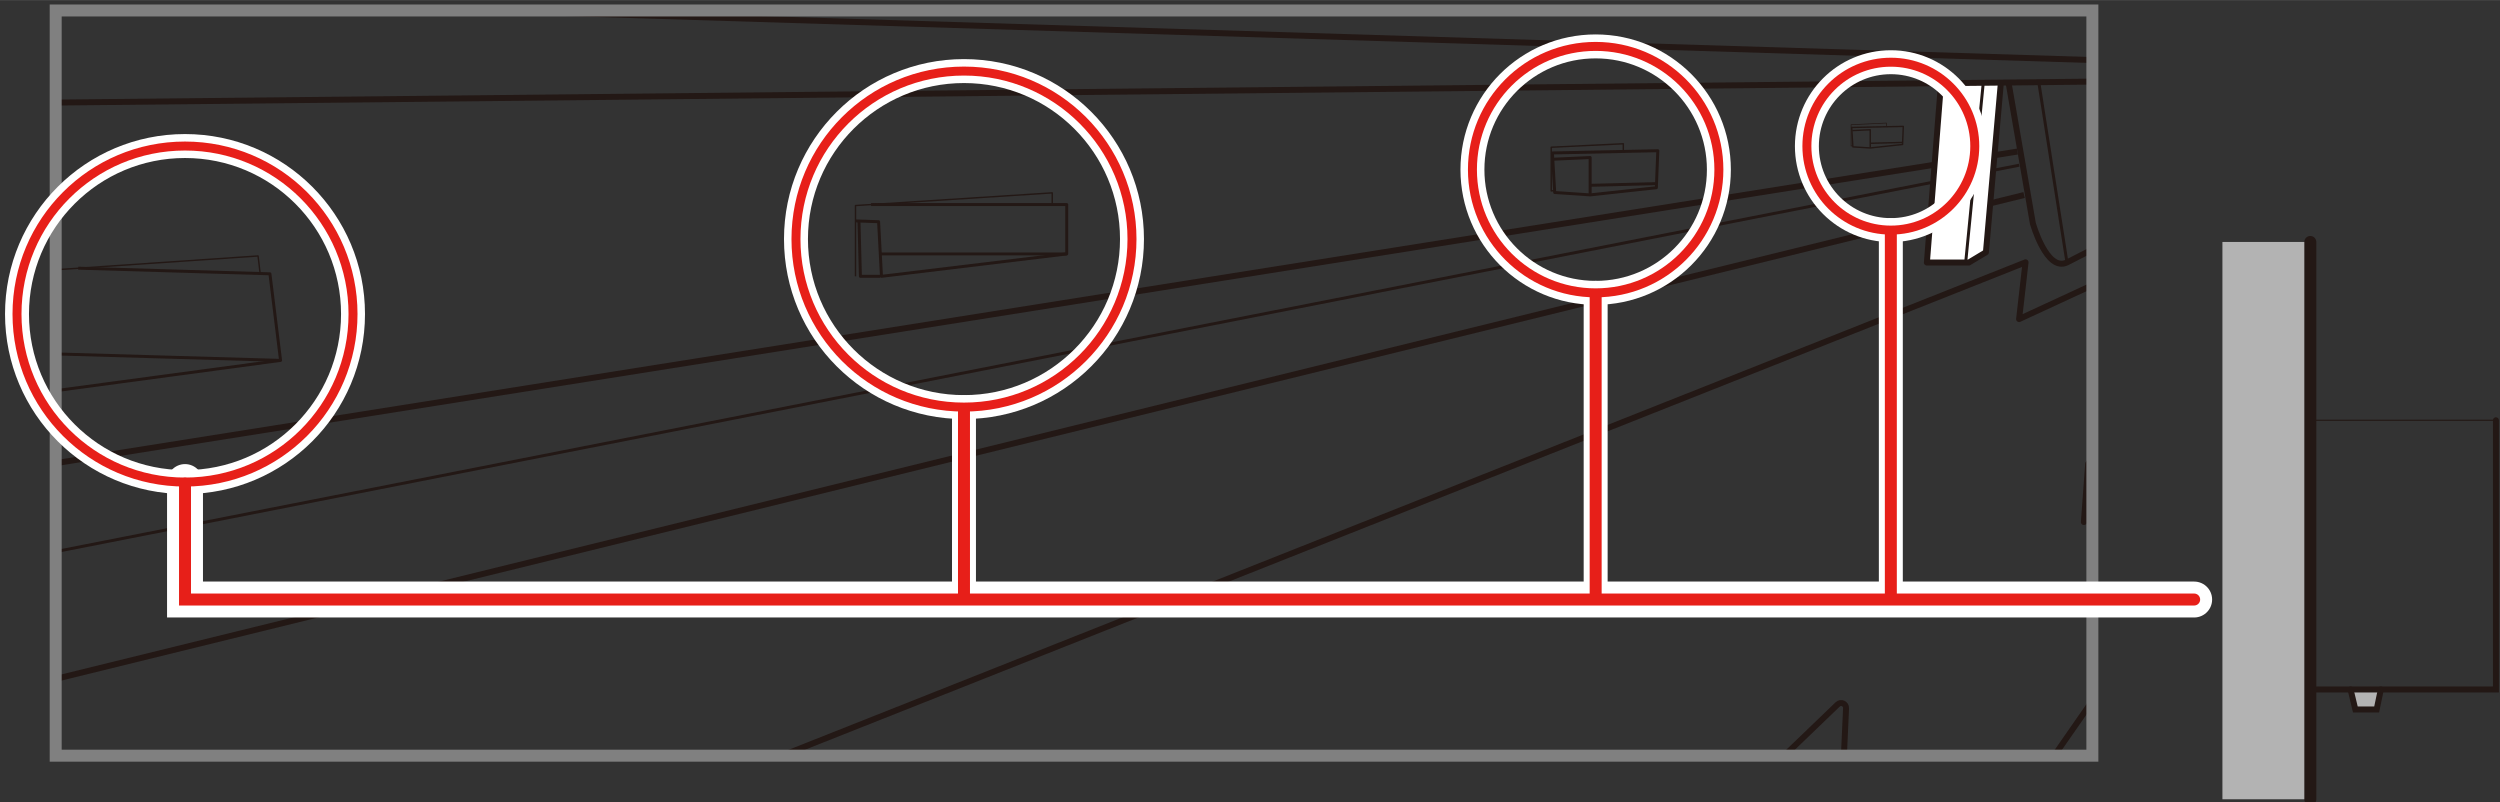 <?xml version="1.0" encoding="UTF-8"?>
<svg id="_レイヤー_1" data-name="レイヤー 1" xmlns="http://www.w3.org/2000/svg" width="73.65mm" height="23.64mm" viewBox="0 0 208.77 67">
  <rect x="0" y="0" width="208.77" height="67" fill="#333333" stroke="none"/>
  <defs>
    <style>
      .cls-1, .cls-2, .cls-3, .cls-4, .cls-5, .cls-6, .cls-7, .cls-8, .cls-9, .cls-10, .cls-11, .cls-12, .cls-13, .cls-14, .cls-15, .cls-16, .cls-17 {
        fill: none;
      }

      .cls-1, .cls-2, .cls-4, .cls-5, .cls-6, .cls-8, .cls-18, .cls-10, .cls-11, .cls-13, .cls-17 {
        stroke-miterlimit: 10;
      }

      .cls-1, .cls-2, .cls-4, .cls-5, .cls-9, .cls-18, .cls-12, .cls-13, .cls-14, .cls-15, .cls-16, .cls-19 {
        stroke: #231815;
      }

      .cls-1, .cls-2, .cls-18, .cls-16, .cls-19 {
        stroke-width: .5px;
      }

      .cls-2, .cls-3, .cls-4, .cls-7, .cls-8, .cls-18, .cls-10, .cls-11, .cls-13 {
        stroke-linecap: round;
      }

      .cls-3 {
        stroke-width: .75px;
      }

      .cls-3, .cls-6, .cls-11 {
        stroke: #e71f19;
      }

      .cls-3, .cls-7, .cls-9, .cls-12, .cls-14, .cls-15, .cls-16, .cls-19 {
        stroke-linejoin: round;
      }

      .cls-4 {
        stroke-width: .1px;
      }

      .cls-5, .cls-12 {
        stroke-width: .25px;
      }

      .cls-7, .cls-8 {
        stroke-width: 2px;
      }

      .cls-7, .cls-8, .cls-10 {
        stroke: #fff;
      }

      .cls-9 {
        stroke-width: .06px;
      }

      .cls-18, .cls-20 {
        fill: #b3b3b3;
      }

      .cls-10 {
        stroke-width: 3px;
      }

      .cls-14 {
        stroke-width: .12px;
      }

      .cls-15 {
        stroke-width: .12px;
      }

      .cls-17 {
        stroke: gray;
      }

      .cls-19 {
        fill: #fff;
      }
    </style>
  </defs>
  <line class="cls-1" x1="4.65" y1="38.67" x2="168.47" y2="12.65"/>
  <line class="cls-5" x1="4.65" y1="46.06" x2="168.62" y2="13.79"/>
  <line class="cls-1" x1="4.65" y1="56.69" x2="169.03" y2="16.28"/>
  <polyline class="cls-16" points="65.27 63.11 169.15 21.9 168.61 26.64 174.73 23.81"/>
  <polyline class="cls-19" points="162.09 6.94 160.91 21.92 164.41 21.92 165.84 21.06 167.09 6.89"/>
  <line class="cls-12" x1="164.15" y1="21.92" x2="165.62" y2="6.9"/>
  <path class="cls-1" d="M149,63.11l4.46-4.29c.27-.26.72-.06.7.32l-.18,3.98"/>
  <polyline class="cls-16" points="174.73 42.94 174.02 43.59 174.38 38.72 174.73 38.26"/>
  <line class="cls-16" x1="171.54" y1="63.11" x2="174.73" y2="58.52"/>
  <path class="cls-16" d="M167.73,6.9l2.03,11.75s1.15,4.08,2.85,3.26l2.13-1.09"/>
  <line class="cls-12" x1="170.26" y1="6.9" x2="172.61" y2="21.92"/>
  <line class="cls-1" x1="40.26" y1=".87" x2="174.73" y2="5.01"/>
  <line class="cls-1" x1="174.73" y1="6.81" x2="4.65" y2="8.56"/>
  <polyline class="cls-12" points="72.74 17.08 89.08 17.08 89.08 21.2 73.61 23.07 73.37 18.51 71.44 18.44"/>
  <polyline class="cls-15" points="71.44 23.07 71.44 17.16 87.87 16.1 87.87 17.08"/>
  <line class="cls-12" x1="73.51" y1="21.2" x2="89.08" y2="21.2"/>
  <polyline class="cls-12" points="73.51 23.07 71.85 23.07 71.73 18.45"/>
  <line class="cls-12" x1="138.32" y1="15.33" x2="132.79" y2="15.47"/>
  <polyline class="cls-12" points="129.64 12.76 129.83 16.07 132.79 16.27 138.32 15.67 138.44 12.58 129.54 12.77"/>
  <polyline class="cls-12" points="129.73 13.29 132.79 13.15 132.79 16.27"/>
  <polyline class="cls-15" points="129.82 15.9 129.54 15.94 129.54 12.29 135.56 12 135.56 12.58"/>
  <polyline class="cls-12" points="4.65 32.62 23.43 30.09 22.54 22.86 6.53 22.39"/>
  <polyline class="cls-15" points="4.65 22.52 21.55 21.37 21.73 22.88"/>
  <line class="cls-12" x1="23.43" y1="30.09" x2="4.65" y2="29.55"/>
  <line class="cls-14" x1="158.88" y1="11.89" x2="156.18" y2="11.96"/>
  <polyline class="cls-14" points="154.63 10.64 154.73 12.26 156.18 12.35 158.88 12.06 158.94 10.55 154.58 10.64"/>
  <polyline class="cls-14" points="154.68 10.9 156.18 10.83 156.18 12.35"/>
  <polyline class="cls-9" points="154.72 12.17 154.58 12.19 154.58 10.41 157.53 10.27 157.53 10.55"/>
  <rect class="cls-17" x="4.65" y=".87" width="170.08" height="62.23"/>
  <g>
    <polyline class="cls-18" points="196.29 57.57 196.69 59.24 198.47 59.24 198.82 57.57"/>
    <polyline class="cls-2" points="192.93 57.57 208.43 57.57 208.43 35.09"/>
    <line class="cls-4" x1="192.93" y1="35.09" x2="208.43" y2="35.09"/>
    <rect class="cls-20" x="185.59" y="20.2" width="7.34" height="46.54"/>
    <line class="cls-13" x1="192.93" y1="20.2" x2="192.93" y2="66.75"/>
  </g>
  <g>
    <polyline class="cls-10" points="15.45 40.25 15.45 50.06 183.23 50.06"/>
    <circle class="cls-7" cx="80.5" cy="19.96" r="14.03"/>
    <circle class="cls-7" cx="15.45" cy="26.22" r="14.03"/>
    <circle class="cls-7" cx="133.25" cy="14.16" r="10.29"/>
    <circle class="cls-7" cx="157.9" cy="12.2" r="7.01"/>
    <line class="cls-8" x1="80.5" y1="33.99" x2="80.5" y2="50.06"/>
    <line class="cls-8" x1="133.25" y1="24.45" x2="133.25" y2="50.06"/>
    <line class="cls-8" x1="157.9" y1="19.21" x2="157.9" y2="50.06"/>
    <line class="cls-6" x1="133.25" y1="24.45" x2="133.25" y2="50.06"/>
    <line class="cls-6" x1="80.5" y1="33.99" x2="80.5" y2="50.06"/>
    <line class="cls-6" x1="157.9" y1="19.21" x2="157.9" y2="50.06"/>
    <polyline class="cls-11" points="15.45 40.38 15.45 50.06 183.23 50.06"/>
    <circle class="cls-3" cx="80.5" cy="19.96" r="14.03"/>
    <circle class="cls-3" cx="15.45" cy="26.22" r="14.03"/>
    <circle class="cls-3" cx="133.25" cy="14.16" r="10.29"/>
    <circle class="cls-3" cx="157.9" cy="12.2" r="7.01"/>
  </g>
</svg>